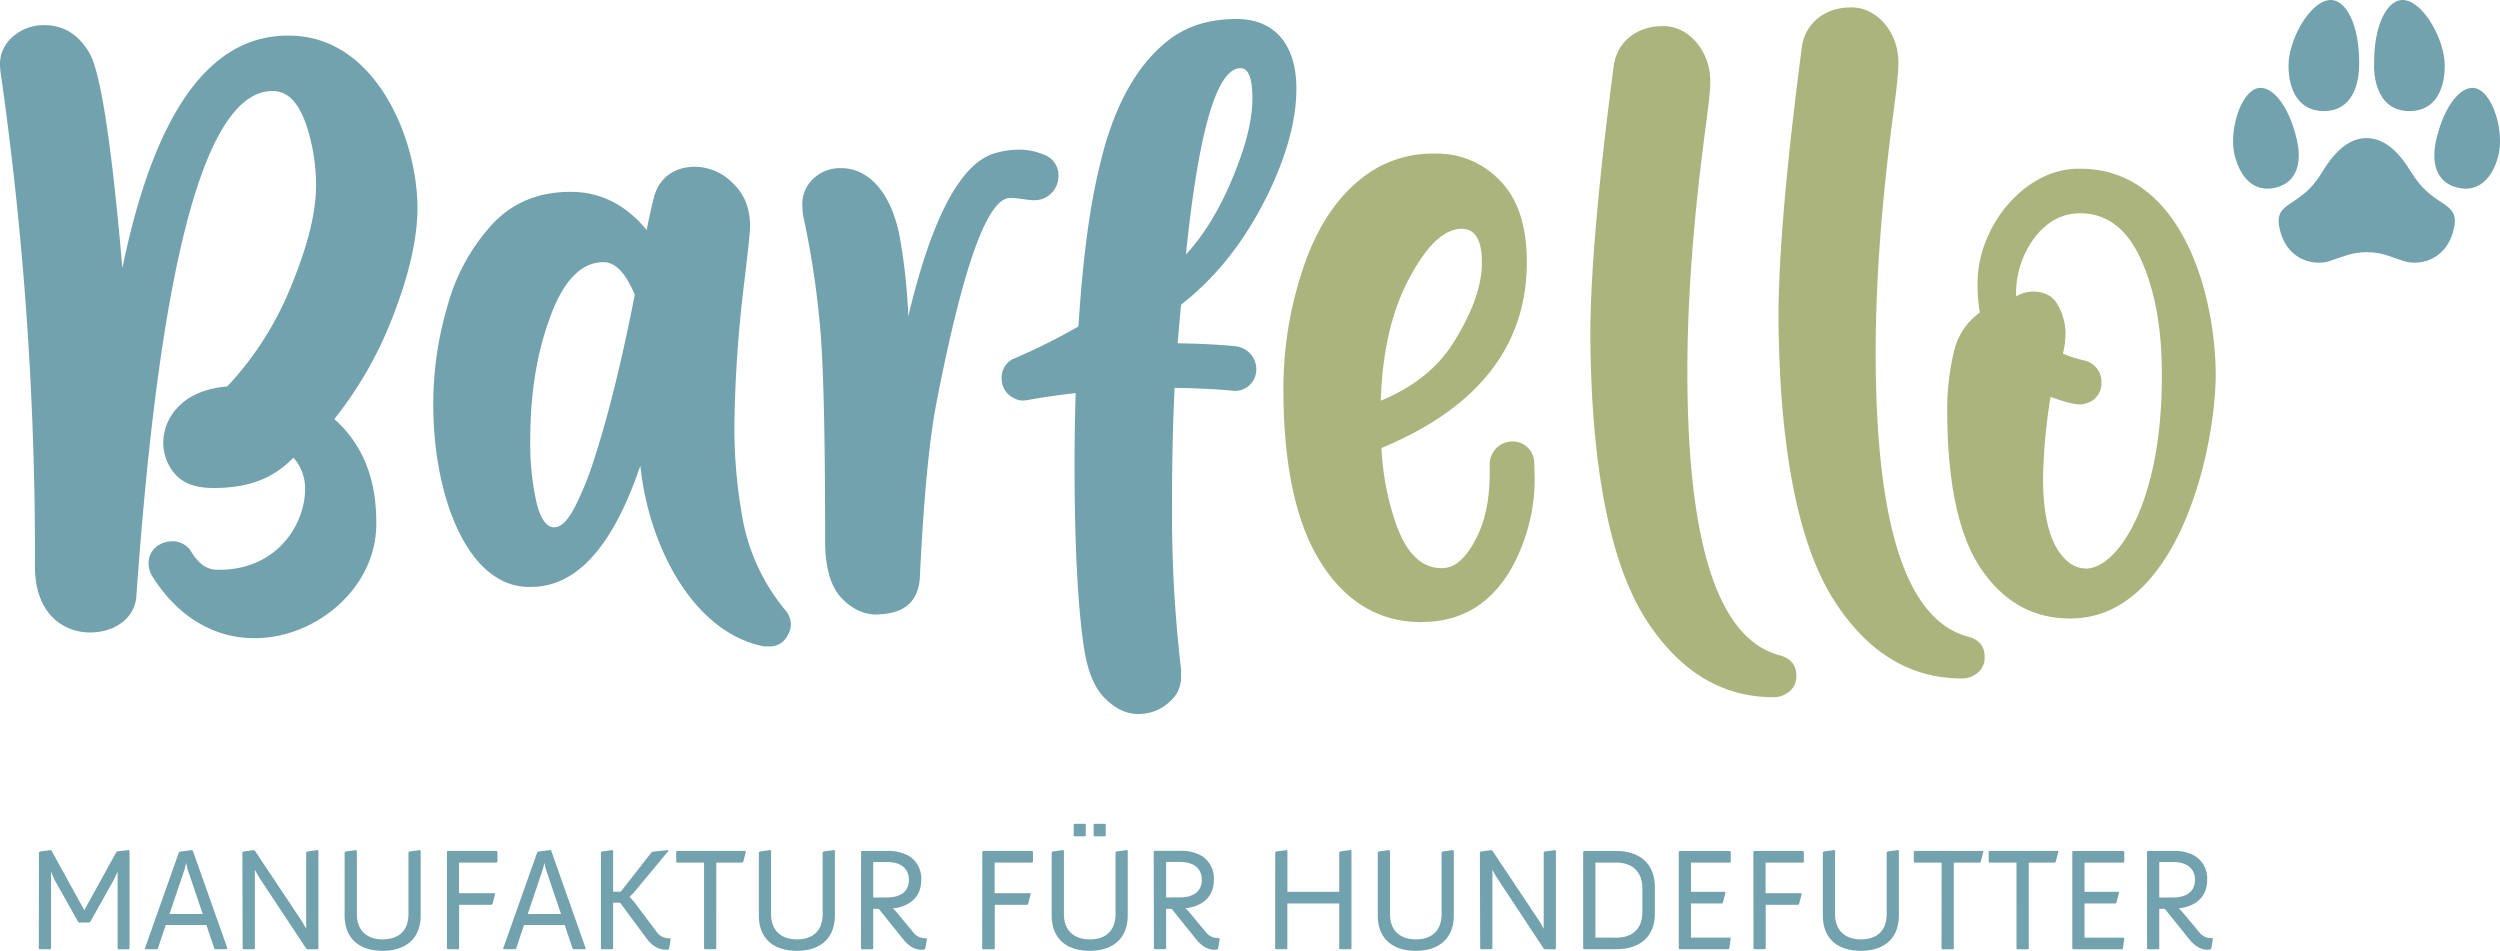 <svg viewBox="0 0 633.44 240.97" xmlns="http://www.w3.org/2000/svg" data-sanitized-data-name="Ebene 1" data-name="Ebene 1" id="Ebene_1"><defs><style>.cls-1{fill:#abb47c;}.cls-2{fill:#72a2ad;}</style></defs><path transform="translate(-104.14 -177.09)" d="M632.62,321.12c-2.66,0-4.94-1.52-6.93-4.46-2.56-3.89-3.89-10-3.89-18.41a141.9,141.9,0,0,1,1.9-20.59c3.51,1.24,6,1.9,7.4,1.9a6.24,6.24,0,0,0,3.23-1,5.32,5.32,0,0,0,2.27-4.75,5.51,5.51,0,0,0-4.46-5.41,34.91,34.91,0,0,1-5.31-1.7,21.54,21.54,0,0,0,.67-5.22,14.78,14.78,0,0,0-1.9-7c-1.24-2.38-3.42-3.51-6.36-3.51a8.23,8.23,0,0,0-4.27,1.23,23.74,23.74,0,0,1,4.75-15c3.22-4.08,7-6.07,11.48-6.07,6.45,0,11.48,3.6,15,10.81,3.79,7.88,5.69,17.84,5.69,29.7.28,32.26-11,49.43-19.26,49.53m-4.08,12.62c26.76.28,36.81-41.28,37-61.58,0-20.12-8.44-52.37-34.34-52.37-14.05-.29-26.19,14.8-26,29.31a41.51,41.51,0,0,0,.57,7.12,16.86,16.86,0,0,0-6.64,10.25,62.93,62.93,0,0,0-1.62,14.42c0,18,2.75,31.21,8.16,39.66,5.79,8.82,13.38,13.19,22.87,13.19M601.31,349a6,6,0,0,0,3.23-.95,4.91,4.91,0,0,0,2.46-4.55q0-4-4.27-5.12-23.34-6.27-23.34-71.92,0-27.77,4.75-62.72c.66-5.12,1-8.54,1-10.15.38-7.78-5.22-14.9-12.24-14.61-5.79,0-11.39,3.51-12.24,10.25q-5.84,44.69-5.88,67.74c0,5.41.19,10.91.47,16.41,1.52,25.72,6.17,44.6,14,56.46,8.44,12.81,19.07,19.16,32.07,19.16m-47.73,4.75a6.05,6.05,0,0,0,3.23-.95,4.94,4.94,0,0,0,2.47-4.56c0-2.65-1.43-4.36-4.27-5.12q-23.34-6.25-23.34-71.92,0-27.75,4.74-62.71c.67-5.13,1.05-8.54,1.05-10.16.37-7.78-5.22-14.89-12.24-14.61-5.79,0-11.39,3.51-12.24,10.25q-5.85,44.69-5.89,67.74c0,5.41.19,10.92.48,16.42,1.51,25.71,6.17,44.59,13.95,56.45,8.44,12.81,19.06,19.17,32.06,19.17M464.3,334.69c10,0,17.46-4.46,22.68-13.38a46.68,46.68,0,0,0,6-23.72l-.1-3.23a5.45,5.45,0,0,0-5.6-5.41,5.78,5.78,0,0,0-5.69,6v2c0,6.93-1.23,12.62-3.79,17.27s-5.22,6.83-8.36,6.83c-5,0-8.82-3.6-11.48-10.91a68.62,68.62,0,0,1-3.79-19.54C478.72,280.42,491,264.66,491,243.51c0-9-2.18-15.85-6.64-20.5a22,22,0,0,0-16.51-7,29,29,0,0,0-15.46,4c-8.16,5-14.23,13.47-18.13,25.24a94.75,94.75,0,0,0-4.93,30.45c0,19.45,3.23,34.16,9.59,44.12s14.89,14.9,25.42,14.9M454,278.61c.38-12.14,2.66-22.2,6.83-30.27,4.55-8.82,9.11-13.28,13.67-13.28q5.12,0,5.12,8.54c0,6-2.47,12.81-7.4,20.59-4.08,6.36-10.16,11.1-18.22,14.42" class="cls-1"></path><path transform="translate(-104.14 -177.09)" d="M404.62,241.61q4.85-47.25,13.85-47.25c2,0,3,2.56,3,7.68,0,4.65-1.23,10.35-3.8,17.08q-5.4,14.24-13.09,22.49M392.48,358a11.41,11.41,0,0,0,8.16-3.23,8,8,0,0,0,2.75-6.17v-1.9a339.27,339.27,0,0,1-2.28-42.4c0-10.06.19-19.74.66-28.94,5.13.09,10.16.28,15,.76a5.41,5.41,0,0,0,5.69-5.41,5.87,5.87,0,0,0-5.31-5.89c-4.65-.47-9.59-.66-14.62-.76.29-3.5.58-6.73.86-9.77,8.92-6.92,16.22-16.22,21.92-27.8,4.84-10,7.3-18.88,7.3-26.94,0-11.39-5.69-17.65-15.18-17.65-6.74,0-12.33,1.71-16.89,5.12-8.35,6.36-14.33,17.08-17.83,32.36-2.57,10.53-4.28,24-5.32,40.42a151.58,151.58,0,0,1-16.13,8.06,5.19,5.19,0,0,0-3.32,4.94,5.39,5.39,0,0,0,3,5.12,4.63,4.63,0,0,0,2.47.66l.94-.09c4.08-.76,8.26-1.33,12.34-1.81q-.28,9.26-.29,17.65,0,30.18,2.28,46.11c.85,6.17,2.56,10.63,5.22,13.38s5.6,4.18,8.54,4.18m-66.13-25.24c6.92-.1,10.62-3.23,10.91-9.58.95-19.93,2.37-34.54,4.17-43.93,6.74-34.63,12.9-52,18.69-52,2.37,0,4.27.57,6.07.57a6.07,6.07,0,0,0,6.17-6.07,5.5,5.5,0,0,0-3.79-5.51,15.78,15.78,0,0,0-6.26-1.23,21.53,21.53,0,0,0-5.89.86c-8.73,2.37-16.13,16.22-22.1,41.37A147.35,147.35,0,0,0,332,236.49c-2.56-12.06-8.73-16.8-14.71-16.8a9.82,9.82,0,0,0-7.78,3.42,8.67,8.67,0,0,0-2.08,6,16.28,16.28,0,0,0,.28,2.94,223.92,223.92,0,0,1,4.08,26.37q1.43,13.82,1.42,55.79,0,9.82,4,14.24c2.75,2.94,5.79,4.36,9.11,4.36m-27,8.06a4.93,4.93,0,0,0,4.36-2.75,5.46,5.46,0,0,0,.85-2.85,5.7,5.7,0,0,0-1.51-3.7,50.61,50.61,0,0,1-10.92-24.19,128.65,128.65,0,0,1-1.89-22,330.07,330.07,0,0,1,2.56-37.2q1.42-11.81,1.42-13.66c0-4.65-1.42-8.25-4.36-11a13.55,13.55,0,0,0-9.59-4.18c-4.55,0-8.82,2.18-10.34,7.5-.57,2.18-1.23,5-1.9,8.54-5.31-6.46-11.76-9.68-19.26-9.68-8.06,0-14.61,2.66-19.73,8.06a50,50,0,0,0-11.39,20.5,88.38,88.38,0,0,0-3.7,25.42c0,23.16,8.73,46.59,24.77,46.12,11.57,0,20.77-10.25,27.7-30.74,2.09,20.49,13.47,42.41,31.41,45.82Zm-54.75-30.17q-3,0-4.55-6.55a68.22,68.22,0,0,1-1.52-15.74c0-11.11,1.52-21.07,4.65-29.89,3.41-10,8.06-15,13.94-15,2.95,0,5.6,2.75,7.88,8.25-.85,4.46-4.84,24.77-9.87,40.33a80.83,80.83,0,0,1-5.22,13.28c-1.8,3.51-3.51,5.31-5.31,5.31m-76.09,28.09c15.37.18,31.31-12.62,31-29.42,0-11.1-3.51-19.73-10.62-26.09a98.56,98.56,0,0,0,15.36-27.42q5.7-15.09,5.7-26.19c-.1-17.93-10.91-43.83-32.92-43.54q-29.76,0-41.85,58.92-4.12-47.68-8.44-54.66c-2.75-4.64-6.55-6.92-11.39-6.92a11.76,11.76,0,0,0-8.25,3.22,9.08,9.08,0,0,0-2.94,6.84l.09,1.42A863.67,863.67,0,0,1,113,317.23v3.89c.19,11.48,7.12,16.22,14,16.22,5.7,0,11-3.13,11.67-8.82q9-128.37,34.54-128.37c3.89,0,6.74,3,8.73,9.2a48.53,48.53,0,0,1,2.28,14.71c0,6.83-2.09,15.27-6.27,25.42A81.66,81.66,0,0,1,161.73,275c-5.22.47-9.2,2.08-11.86,4.64a13.07,13.07,0,0,0-4.36,9.59,12.13,12.13,0,0,0,3,8c2.09,2.37,5.31,3.51,9.68,3.51,9.58,0,15.47-2.75,20.3-7.69a11.72,11.72,0,0,1,2.95,8c0,8.83-7.12,20.69-22.3,20.4-2.47,0-4.56-1.42-6.36-4.27a5.55,5.55,0,0,0-5.22-2.94,6.39,6.39,0,0,0-2.84.76,5.31,5.31,0,0,0-2.94,4.94,6.44,6.44,0,0,0,.75,2.84c6.83,11.1,16.42,16,25.91,16" class="cls-2"></path><path transform="translate(-104.14 -177.09)" d="M651.25,404.51v-9h3.62c2.69,0,5.42,1.14,5.42,4.51s-2.73,4.46-5.42,4.46Zm-3.1,12.92.18.18h2.73l.19-.18V407.35h1.25l.26.15,5.76,7.17c.67.84,2.37,3.06,4.91,3.06a5.16,5.16,0,0,0,.78-.08l.22-.18.4-2.51-.14-.18c-.15,0-.26,0-.41,0a3.79,3.79,0,0,1-2.95-1.55L657,408.05l-.82-.81s7.2-.33,7.2-7.19a6.72,6.72,0,0,0-3.06-6.06,10.28,10.28,0,0,0-5.43-1.29h-6.57l-.18.19Zm-18.94,0,.19.18h12.4l.22-.18.37-2.58-.15-.18h-9.93V406h7.86l.22-.19.67-2.58-.15-.18h-8.6v-7.39h9.89l.19-.18v-2.58l-.19-.19H629.4l-.19.19Zm-14.14,0,.19.18H618l.18-.18V395.65h6.61l.22-.18.66-2.58-.14-.19H608.21l-.19.19v2.58l.19.18h6.86Zm-19,0,.18.18H599l.18-.18V395.65h6.61l.23-.18.66-2.58-.15-.19H589.23l-.18.19v2.58l.18.18h6.87ZM566,409c0,5.94,3.76,9,9.64,9s9.63-3.1,9.63-9V392.63l-.18-.15-2.73.37-.18.22v15.62c0,4.39-2.66,6.42-6.54,6.42-3.7,0-6.54-2-6.54-6.42V392.63l-.18-.15-2.73.37-.19.22Zm-17.57,8.41.19.18h2.72l.19-.18V406.35h8.23l.22-.18.67-2.58-.15-.18h-9v-7.76H561l.19-.18v-2.58l-.19-.19H548.59l-.19.19Zm-18.93,0,.18.18h12.4l.22-.18.37-2.58-.15-.18h-9.93V406h7.87l.22-.19.66-2.58-.15-.18h-8.6v-7.39h9.89l.19-.18v-2.58l-.19-.19h-12.8l-.18.19Zm-21.12-2.76v-19h5.35c3.77,0,6.54,2.18,6.54,6.46v6.13c0,4.39-2.77,6.43-6.54,6.43Zm-3.1,2.76.18.18h8.27c5.8,0,9.71-3.09,9.71-9v-6.72c0-6-3.91-9.15-9.71-9.15h-8.27l-.18.19Zm-26.1,0,.18.18h2.73l.19-.18V397.5l1,1.77,12,18.16.29.18h2.62l.18-.18v-24.8l-.18-.15-2.73.37-.18.22v19.34l-1-1.77-12-18-.26-.15-2.73.37-.18.22ZM453.23,409c0,5.94,3.76,9,9.64,9s9.63-3.1,9.63-9V392.63l-.19-.15-2.72.37-.19.22v15.62c0,4.39-2.65,6.42-6.53,6.42-3.7,0-6.54-2-6.54-6.42V392.63l-.18-.15-2.73.37-.19.22Zm-26,8.41.18.18h2.73l.18-.18V406h13.15v11.41l.18.18h2.73l.19-.18v-24.8l-.19-.15-2.73.37-.18.22v10H430.34V392.63l-.18-.15-2.73.37-.18.22Zm-27.62-12.92v-9h3.62c2.69,0,5.42,1.14,5.42,4.51s-2.73,4.46-5.42,4.46Zm-3.1,12.92.18.18h2.73l.19-.18V407.35h1.25l.26.15,5.76,7.17c.67.84,2.37,3.06,4.91,3.06a5.16,5.16,0,0,0,.78-.08l.22-.18.4-2.51-.14-.18c-.15,0-.26,0-.41,0a3.81,3.81,0,0,1-3-1.55l-4.32-5.21-.81-.81s7.19-.33,7.19-7.19a6.72,6.72,0,0,0-3.06-6.06,10.28,10.28,0,0,0-5.43-1.29h-6.57l-.18.19ZM370.61,409c0,5.94,3.77,9,9.64,9s9.63-3.1,9.63-9V392.63l-.18-.15-2.73.37-.18.22v15.62c0,4.39-2.67,6.42-6.54,6.42-3.69,0-6.54-2-6.54-6.42V392.63l-.18-.15-2.73.37-.19.22Zm5.76-20h2.7l.18-.18V386l-.18-.18h-2.7l-.18.18v2.88Zm5.06,0h2.69l.19-.18V386l-.19-.18h-2.69l-.18.18v2.88ZM353,417.43l.19.18H356l.19-.18V406.35h8.23l.22-.18.67-2.58-.15-.18h-9v-7.76h9.53l.18-.18v-2.58l-.18-.19H353.23l-.19.19Zm-27.61-12.92v-9h3.62c2.69,0,5.42,1.14,5.42,4.51s-2.73,4.46-5.42,4.46Zm-3.1,12.92.18.18h2.73l.19-.18V407.35h1.25l.26.15,5.76,7.17c.67.84,2.37,3.06,4.91,3.06a4.9,4.9,0,0,0,.77-.08l.23-.18L339,415l-.15-.18c-.15,0-.25,0-.4,0a3.79,3.79,0,0,1-2.95-1.55l-4.32-5.21-.82-.81s7.2-.33,7.2-7.19a6.72,6.72,0,0,0-3.06-6.06,10.28,10.28,0,0,0-5.43-1.29h-6.57l-.18.19ZM296.41,409c0,5.94,3.76,9,9.64,9s9.63-3.1,9.63-9V392.63l-.19-.15-2.72.37-.19.22v15.62c0,4.39-2.65,6.42-6.53,6.42-3.7,0-6.54-2-6.54-6.42V392.63l-.18-.15-2.73.37-.19.22Zm-13.88,8.41.19.18h2.73l.18-.18V395.65h6.61l.22-.18.67-2.58-.15-.19H275.67l-.19.19v2.58l.19.18h6.86Zm-26.13,0,.18.18h2.73l.18-.18V405.8h1.59l.29.15,6.47,8.75c.37.52,2.1,3,4.94,3a3.71,3.71,0,0,0,.67,0l.22-.18.4-2.51-.14-.19a1.68,1.68,0,0,1-.44,0,3.69,3.69,0,0,1-2.92-1.55l-5.84-7.76-1.06-1.18,1.06-1.07,8.79-10.59-.15-.19-3.87.41-.3.19-7.68,9.82-.29.14h-1.74V392.63l-.18-.15-2.73.37-.18.22Zm-18.54-8.74,3.84-11.38.37-1.58.37,1.58,3.84,11.38Zm-6.23,8.74.11.18h3l.18-.18,2-5.94h10.3l2,5.94.22.18h3l.11-.18-8.75-24.8-.22-.15-3.1.41-.22.18Zm-14.25,0,.18.18h2.73l.18-.18V406.35h8.24l.22-.18.66-2.58-.15-.18h-9v-7.76H230l.18-.18v-2.58l-.18-.19H217.56l-.18.19ZM191.46,409c0,5.94,3.76,9,9.63,9s9.64-3.1,9.64-9V392.63l-.19-.15-2.73.37-.18.22v15.62c0,4.39-2.66,6.42-6.54,6.42-3.69,0-6.53-2-6.53-6.42V392.63l-.19-.15-2.72.37-.19.22Zm-25.84,8.41.19.18h2.72l.19-.18V397.5l1,1.77,12,18.16.3.18h2.62l.18-.18v-24.8l-.18-.15-2.73.37-.19.22v19.34l-1-1.77-12-18-.26-.15-2.72.37-.19.22Zm-18.53-8.74,3.84-11.38.36-1.58.37,1.58,3.84,11.38Zm-6.24,8.74.11.18h3l.18-.18,2-5.94h10.3l2,5.94.22.18h3l.11-.18L153,392.63l-.22-.15-3.1.41-.22.18Zm-26.88,0,.19.18h2.73l.18-.18V397.94l.85,2,6,10.7.22.19h2.66l.22-.19,6-10.7.92-2v19.49l.11.18h2.73l.18-.18v-24.8l-.18-.15-3,.33-.19.22-8.09,14.69-8.3-15.09-.23-.15-2.76.37-.19.22Z" class="cls-2"></path><path transform="translate(-104.14 -177.09)" d="M715.26,221c-3.39-5.66-7.06-8.89-11.47-8.92h0c-4.42,0-8.08,3.26-11.47,8.92-5.25,8.76-11.91,6.91-10.68,13.55,1.47,8,8.16,10.05,12.61,8.74,3.24-1,5.47-2.29,9.56-2.3s6.33,1.34,9.56,2.3c4.46,1.31,11.15-.79,12.62-8.74,1.23-6.64-5.44-4.79-10.68-13.55" class="cls-2"></path><path transform="translate(-104.14 -177.09)" d="M701.89,193.69c-.12,6.38-2.69,11.55-8.95,11.55S684,200.07,684,193.69s5.13-15.7,10-16.54c4.43-.77,8.08,6.16,7.89,16.54" class="cls-2"></path><path transform="translate(-104.14 -177.09)" d="M686.11,212.51c1.29,5.64.15,10.76-5.36,12.12s-9-2.59-10.41-8.21,1.09-14.95,5.2-16.77c3.73-1.64,8.46,3.66,10.57,12.86" class="cls-2"></path><path transform="translate(-104.14 -177.09)" d="M705.64,193.69c.12,6.38,2.69,11.55,9,11.55s8.94-5.17,8.94-11.55-5.13-15.7-10-16.54c-4.43-.77-8.08,6.16-7.89,16.54" class="cls-2"></path><path transform="translate(-104.14 -177.09)" d="M721.42,212.51c-1.29,5.64-.15,10.76,5.36,12.12s9-2.59,10.41-8.21-1.09-14.95-5.2-16.77c-3.73-1.64-8.46,3.66-10.57,12.86" class="cls-2"></path></svg>